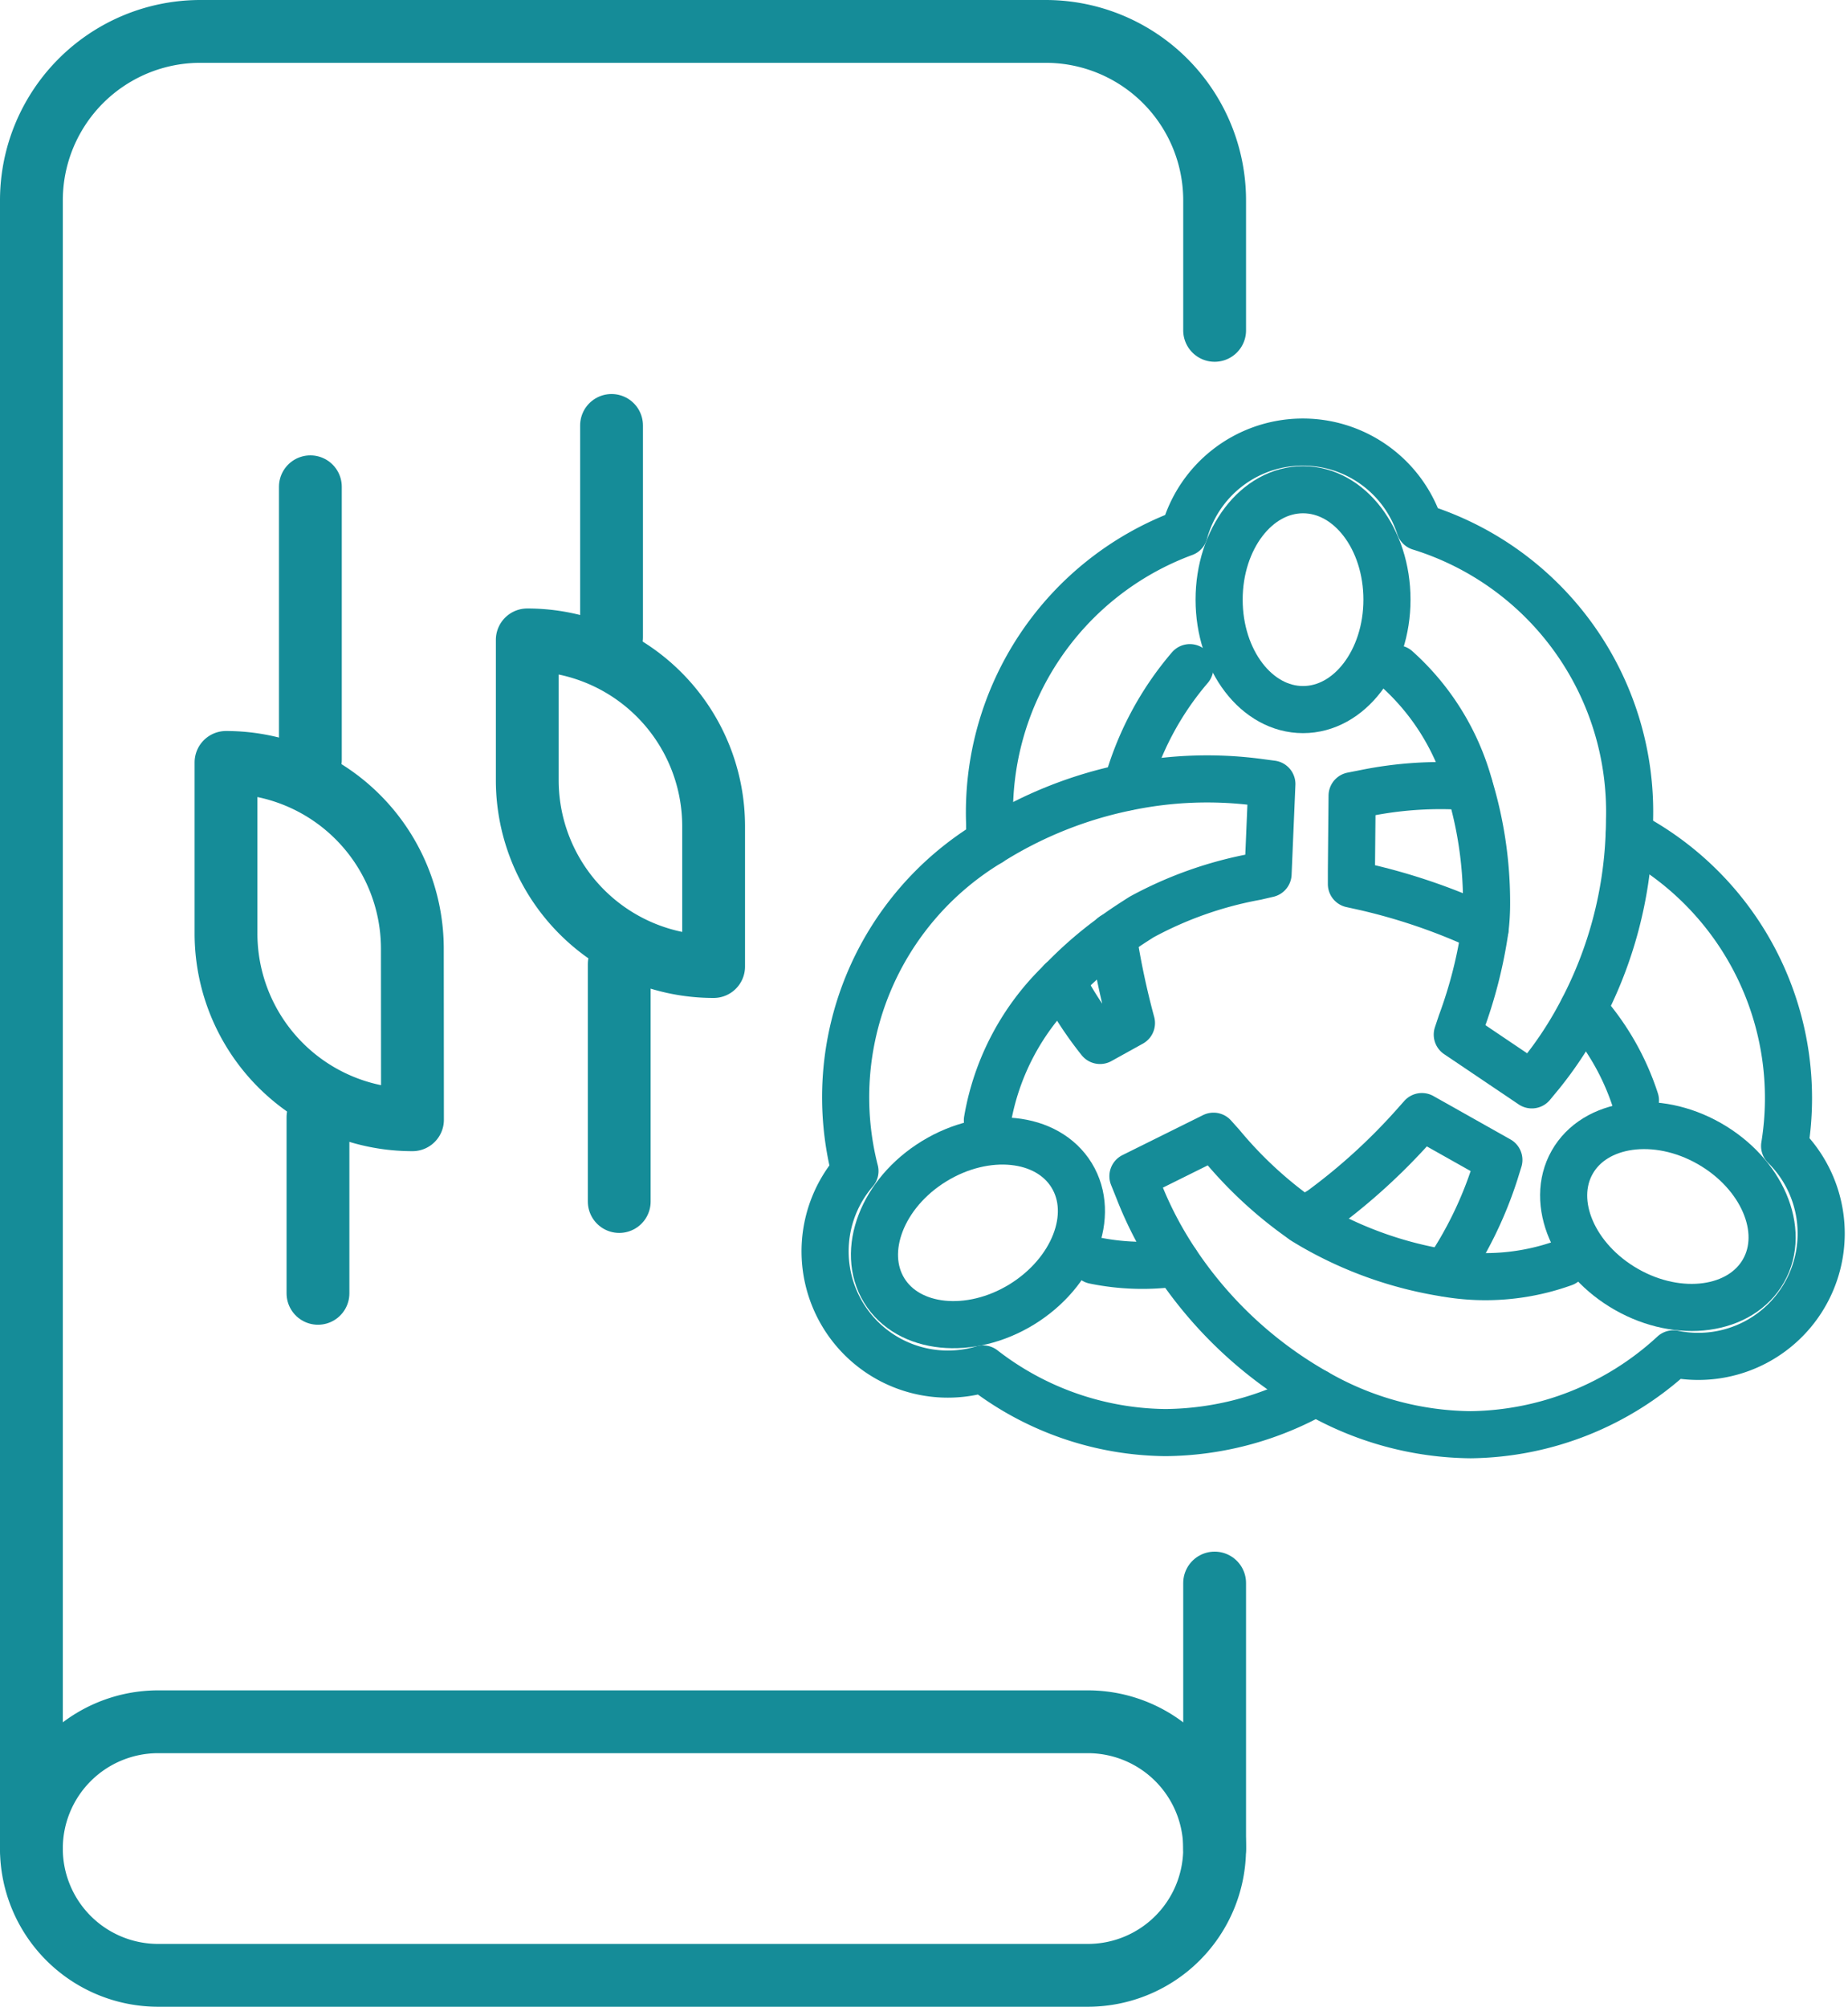 <svg xmlns="http://www.w3.org/2000/svg" width="58.839" height="63.891" viewBox="0 0 58.839 63.891">
  <g id="MT4_mobil" data-name="MT4 mobil" transform="translate(-410.5 -704.5)">
    <line id="Line_178" data-name="Line 178" y2="8.455" transform="translate(449.173 754.901)" fill="none" stroke="#158c98" stroke-linecap="round" stroke-linejoin="round" stroke-width="2"/>
    <path id="Path_4284" data-name="Path 4284" d="M.5,58.355V5.882A5.38,5.38,0,0,1,5.882.5H32.791a5.38,5.38,0,0,1,5.382,5.382v4.136" transform="translate(411 705)" fill="none" stroke="#158c98" stroke-linecap="round" stroke-linejoin="round" stroke-width="2"/>
    <path id="Path_4285" data-name="Path 4285" d="M34.136,20.5H4.536a4.036,4.036,0,1,0,0,8.073h29.6a4.036,4.036,0,0,0,0-8.073Z" transform="translate(411 738.818)" fill="none" stroke="#158c98" stroke-linecap="round" stroke-linejoin="round" stroke-width="2"/>
    <g id="Group_7573" data-name="Group 7573" transform="translate(436.781 718.568)">
      <path id="Path_4286" data-name="Path 4286" d="M19.9,9.424c0,1.932-1.195,3.5-2.672,3.5s-2.672-1.563-2.672-3.5,1.195-3.5,2.672-3.5S19.9,7.486,19.9,9.424Z" transform="translate(-2.021 -4.4)" fill="none" stroke="#158c98" stroke-linecap="round" stroke-linejoin="round" stroke-width="1.5"/>
      <path id="Path_4287" data-name="Path 4287" d="M15.472,8.028a9.809,9.809,0,0,0-2.013,3.8" transform="translate(-3.869 -0.839)" fill="none" stroke="#158c98" stroke-linecap="round" stroke-linejoin="round" stroke-width="1.5"/>
      <path id="Path_4288" data-name="Path 4288" d="M14.329,11.2a25.538,25.538,0,0,0,.587,2.772l-1,.554a11.543,11.543,0,0,1-1.23-1.894" transform="translate(-5.173 4.532)" fill="none" stroke="#158c98" stroke-linecap="round" stroke-linejoin="round" stroke-width="1.5"/>
      <path id="Path_4289" data-name="Path 4289" d="M11.854,18.1c-.011-.2-.016-.39-.016-.587a9.489,9.489,0,0,1,6.194-9.259,3.914,3.914,0,0,1,7.5-.186,9.492,9.492,0,0,1,6.679,9.337c0,.148-.005.3-.011.452a13.12,13.12,0,0,1-1.472,5.562A11.985,11.985,0,0,1,29.4,25.466l-.3.363-2.373-1.6.124-.371a14.672,14.672,0,0,0,.762-3,6.794,6.794,0,0,0,.046-.772,12.7,12.7,0,0,0-.546-3.754,7.773,7.773,0,0,0-2.317-3.751" transform="translate(-6.609 -5.357)" fill="none" stroke="#158c98" stroke-linecap="round" stroke-linejoin="round" stroke-width="1.5"/>
      <path id="Path_4290" data-name="Path 4290" d="M24.995,18.067c-.727,1.286-2.683,1.555-4.362.6S18.176,15.9,18.9,14.618s2.683-1.555,4.362-.6S25.721,16.784,24.995,18.067Z" transform="translate(4.875 8.32)" fill="none" stroke="#158c98" stroke-linecap="round" stroke-linejoin="round" stroke-width="1.5"/>
      <path id="Path_4291" data-name="Path 4291" d="M20.527,14.974a8.069,8.069,0,0,0-1.668-2.9" transform="translate(5.263 5.994)" fill="none" stroke="#158c98" stroke-linecap="round" stroke-linejoin="round" stroke-width="1.5"/>
      <path id="Path_4292" data-name="Path 4292" d="M19.873,9.459a12.03,12.03,0,0,0-3.321.207l-.412.081-.022,2.395v.417l.412.091a18.978,18.978,0,0,1,3.732,1.273l.11.062" transform="translate(0.629 1.52)" fill="none" stroke="#158c98" stroke-linecap="round" stroke-linejoin="round" stroke-width="1.5"/>
      <path id="Path_4293" data-name="Path 4293" d="M29.341,10a9.487,9.487,0,0,1,4.943,9.919,3.913,3.913,0,0,1-3.541,6.617,9.679,9.679,0,0,1-6.458,2.575,10.026,10.026,0,0,1-4.924-1.351l-.035-.019a13.127,13.127,0,0,1-4.4-4.1,11.9,11.9,0,0,1-1.216-2.325l-.175-.436L16.1,19.607l.258.288a13.066,13.066,0,0,0,2.6,2.39c.091.062.186.118.283.175a12.3,12.3,0,0,0,4.26,1.51,7.362,7.362,0,0,0,3.754-.328" transform="translate(-3.744 2.5)" fill="none" stroke="#158c98" stroke-linecap="round" stroke-linejoin="round" stroke-width="1.5"/>
      <path id="Path_4294" data-name="Path 4294" d="M15.164,18.832c-1.647,1.009-3.611.807-4.378-.447s-.062-3.1,1.588-4.112,3.609-.813,4.381.449S16.811,17.818,15.164,18.832Z" transform="translate(-8.915 8.632)" fill="none" stroke="#158c98" stroke-linecap="round" stroke-linejoin="round" stroke-width="1.5"/>
      <path id="Path_4295" data-name="Path 4295" d="M13.076,15.042a7.588,7.588,0,0,0,2.616.078" transform="translate(-4.516 11.02)" fill="none" stroke="#158c98" stroke-linecap="round" stroke-linejoin="round" stroke-width="1.5"/>
      <path id="Path_4296" data-name="Path 4296" d="M15.549,16.642c.2-.1.387-.215.576-.334a19.082,19.082,0,0,0,2.92-2.653l.28-.315,2.451,1.38-.124.4a12.45,12.45,0,0,1-1.561,3.2" transform="translate(-0.334 8.142)" fill="none" stroke="#158c98" stroke-linecap="round" stroke-linejoin="round" stroke-width="1.5"/>
      <path id="Path_4297" data-name="Path 4297" d="M25.51,28.878a9.92,9.92,0,0,1-4.784,1.281,9.619,9.619,0,0,1-5.812-2.026,3.909,3.909,0,0,1-4.079-6.3,9.472,9.472,0,0,1,4.305-10.473,1.793,1.793,0,0,1,.159-.1,13.082,13.082,0,0,1,4.187-1.647,12.493,12.493,0,0,1,4.155-.164l.468.062-.121,2.858-.382.089a12.194,12.194,0,0,0-3.641,1.284c-.315.2-.624.4-.912.614a12.166,12.166,0,0,0-1.641,1.429,7.982,7.982,0,0,0-2.36,4.432" transform="translate(-9.895 1.384)" fill="none" stroke="#158c98" stroke-linecap="round" stroke-linejoin="round" stroke-width="1.5"/>
    </g>
    <path id="Path_4298" data-name="Path 4298" d="M8.737,20.526h0A5.931,5.931,0,0,1,2.8,14.593V9.149a5.933,5.933,0,0,1,5.933,5.933Z" transform="translate(414.896 719.625)" fill="none" stroke="#158c98" stroke-linecap="round" stroke-linejoin="round" stroke-width="2"/>
    <line id="Line_179" data-name="Line 179" y1="8.694" transform="translate(420.382 719.998)" fill="none" stroke="#158c98" stroke-linecap="round" stroke-linejoin="round" stroke-width="2"/>
    <line id="Line_180" data-name="Line 180" y2="5.608" transform="translate(420.624 740.069)" fill="none" stroke="#158c98" stroke-linecap="round" stroke-linejoin="round" stroke-width="2"/>
    <path id="Path_4299" data-name="Path 4299" d="M12.3,18.1h0a5.933,5.933,0,0,1-5.933-5.933V7.7A5.933,5.933,0,0,1,12.3,13.632Z" transform="translate(420.921 717.173)" fill="none" stroke="#158c98" stroke-linecap="round" stroke-linejoin="round" stroke-width="2"/>
    <line id="Line_181" data-name="Line 181" y1="6.746" transform="translate(429.971 718.045)" fill="none" stroke="#158c98" stroke-linecap="round" stroke-linejoin="round" stroke-width="2"/>
    <line id="Line_182" data-name="Line 182" y2="7.559" transform="translate(430.216 735.195)" fill="none" stroke="#158c98" stroke-linecap="round" stroke-linejoin="round" stroke-width="2"/>
  </g>
</svg>
